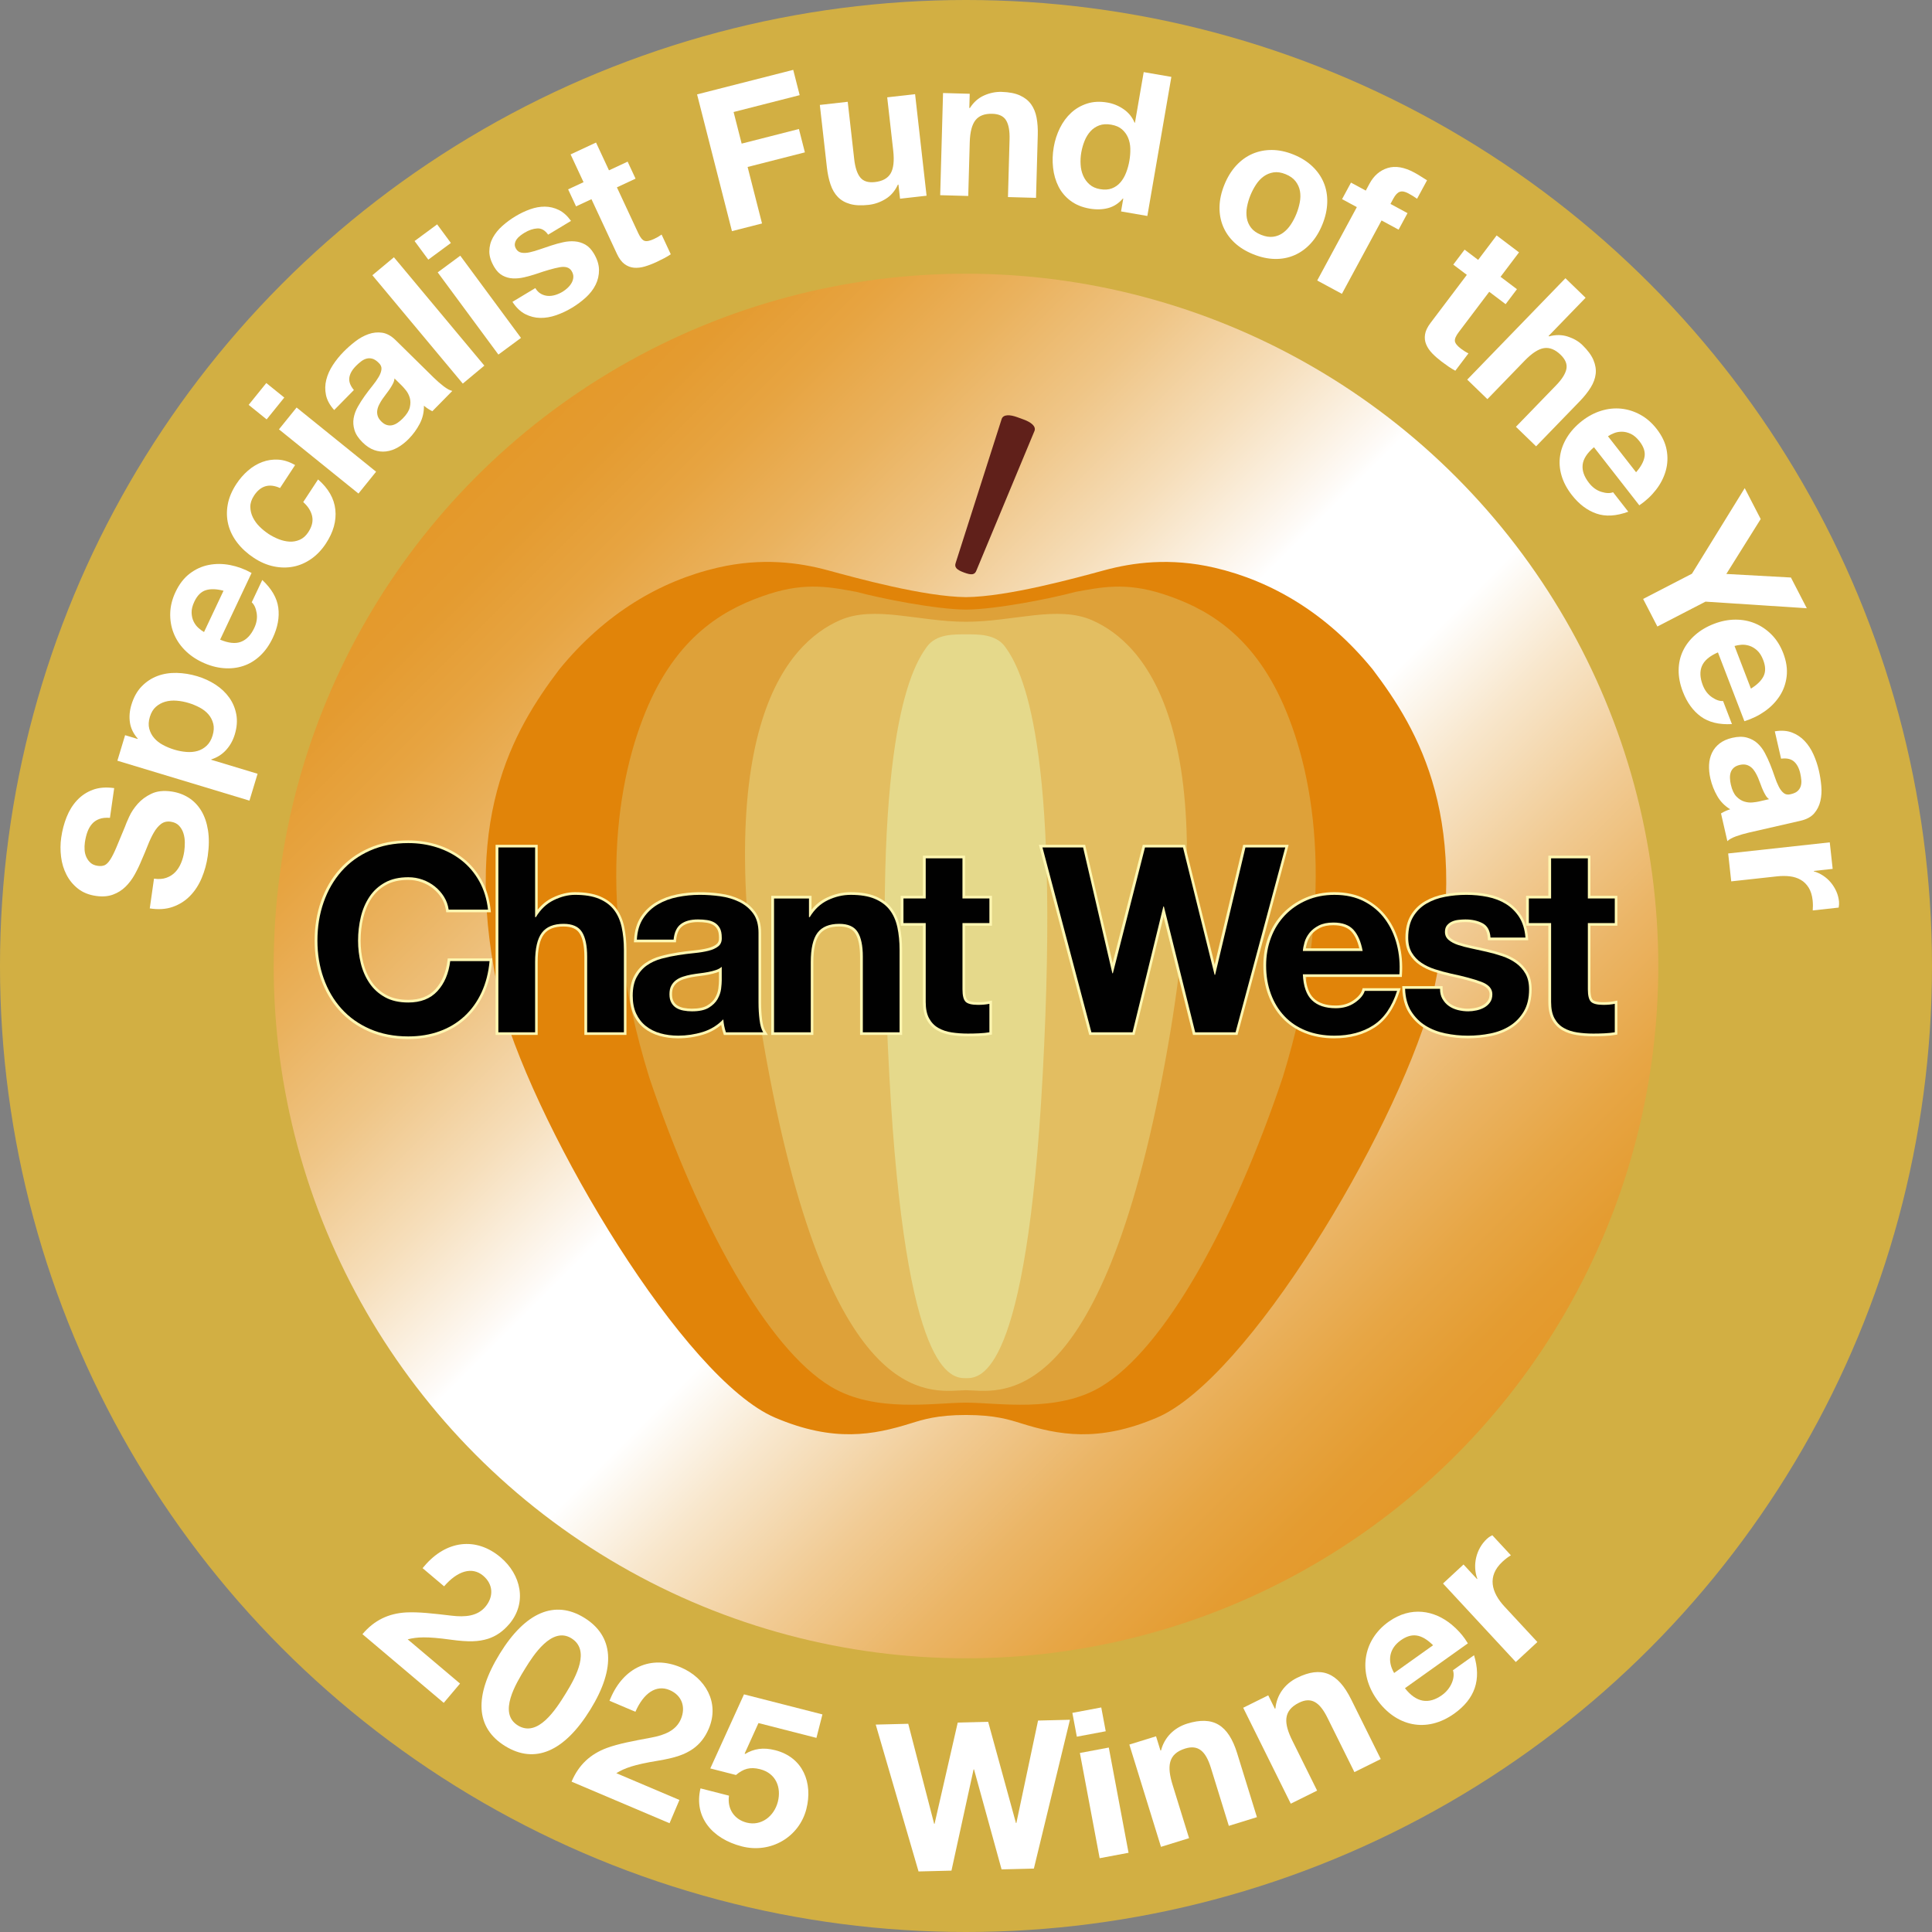 <?xml version="1.0" encoding="UTF-8"?>
<svg id="a" xmlns="http://www.w3.org/2000/svg" width="72.408mm" height="72.408mm" xmlns:xlink="http://www.w3.org/1999/xlink" version="1.1" viewBox="0 0 205.252 205.252">
  <rect x="0" y="0" width="205.252" height="205.252" fill="#808080" stroke="none"/>
  <!-- Generator: Adobe Illustrator 29.7.1, SVG Export Plug-In . SVG Version: 2.1.1 Build 8)  -->
  <defs>
    <style>
      .st0 {
        fill: #010101;
      }

      .st1 {
        fill: #dea139;
      }

      .st2 {
        fill: url(#linear-gradient);
      }

      .st3 {
        fill: #fff;
      }

      .st4 {
        fill: #fff7b2;
      }

      .st5 {
        fill: #60201a;
      }

      .st6 {
        fill: #d2af43;
      }

      .st7 {
        fill: #e5d98b;
      }

      .st8 {
        fill: #e18409;
      }

      .st9 {
        fill: #e3be61;
      }
    </style>
    <linearGradient id="linear-gradient" x1="50.618" y1="154.043" x2="154.631" y2="50.031" gradientTransform="translate(0 204.663) scale(1 -1)" gradientUnits="userSpaceOnUse">
      <stop offset="0" stop-color="#e4992a"/>
      <stop offset=".047" stop-color="#e49b30"/>
      <stop offset=".111" stop-color="#e7a441"/>
      <stop offset=".184" stop-color="#eab25e"/>
      <stop offset=".266" stop-color="#efc586"/>
      <stop offset=".353" stop-color="#f6deba"/>
      <stop offset=".444" stop-color="#fefbf8"/>
      <stop offset=".453" stop-color="#fff"/>
      <stop offset=".568" stop-color="#fff"/>
      <stop offset=".639" stop-color="#f8e7cd"/>
      <stop offset=".732" stop-color="#f1cb94"/>
      <stop offset=".817" stop-color="#ebb566"/>
      <stop offset=".893" stop-color="#e7a645"/>
      <stop offset=".956" stop-color="#e49c31"/>
      <stop offset=".999" stop-color="#e4992a"/>
    </linearGradient>
  </defs>
  <circle class="st6" cx="102.625" cy="102.626" r="102.626"/>
  <circle class="st2" cx="102.625" cy="102.626" r="73.548"/>
  <path class="st8" d="M102.625,63.438c-4.459-.04-11.69-2.041-14.692-2.855-3.033-.822-6.989-1.368-11.707-.272-6.065,1.408-11.949,4.85-16.801,10.796-4.852,6.416-10.753,16.159-6.17,35.564,4.044,14.084,19.446,39.827,29.084,43.935,6.264,2.67,10.486,1.835,14.422.609,1.282-.399,2.803-.89,5.864-.89h0c3.061,0,4.582.491,5.864.891,3.937,1.227,8.158,2.061,14.422-.609,9.637-4.108,25.04-29.851,29.084-43.935,4.583-19.405-1.317-29.148-6.17-35.564-4.852-5.947-10.736-9.388-16.801-10.796-4.718-1.095-8.674-.549-11.707.272-3.002.813-10.233,2.814-14.692,2.854"/>
  <path class="st1" d="M136.369,74.917c-3.384-7.728-8.454-10.403-12.854-11.822-3.97-1.281-6.626-.689-9.224-.221-2.659.714-8.405,1.86-11.666,1.89h0c-3.261-.03-9.008-1.177-11.666-1.891-2.598-.468-5.254-1.059-9.224.221-4.401,1.42-9.47,4.095-12.854,11.822s-5.621,20.998.09,39.532c5.241,15.581,12.534,28.802,19.295,32.864,4.709,2.829,10.951,1.703,14.358,1.703h0c3.408,0,9.65,1.126,14.359-1.703,6.762-4.062,14.055-17.283,19.295-32.864,5.711-18.534,3.474-31.805.09-39.532h.001Z"/>
  <path class="st9" d="M102.625,147.694c3.174,0,13.812,3.151,20.847-33.257,7.158-37.045-1.991-46.139-7.436-48.538-3.684-1.623-8.378.156-13.412.156h0c-5.034,0-9.728-1.78-13.412-.156-5.445,2.4-14.594,11.494-7.436,48.538,7.035,36.408,17.674,33.257,20.847,33.257"/>
  <path class="st5" d="M102.432,60.83h0c-.774-.283-1.077-.549-.899-1.038l4.886-15.292c.179-.489.879-.462,1.653-.179l.685.25c.774.283,1.327.713,1.149,1.202l-6.169,14.824c-.179.489-.531.516-1.305.233Z"/>
  <path class="st7" d="M102.625,146.414c1.534,0,6.421-.115,8.148-32.215,1.897-35.273-2.2-43.032-3.989-45.485-1.003-1.375-2.878-1.32-4.159-1.32h0c-1.281,0-3.156-.055-4.159,1.32-1.789,2.452-5.886,10.212-3.989,45.485,1.727,32.1,6.614,32.216,8.148,32.216"/>
  <path class="st3" d="M17.669,93.256c.372-.131.687-.33.944-.598.257-.267.467-.595.627-.982.162-.387.272-.795.334-1.225.042-.291.062-.606.061-.946s-.05-.665-.147-.976c-.097-.311-.253-.581-.468-.809-.215-.229-.51-.37-.884-.423-.402-.057-.746.024-1.032.245-.287.221-.542.527-.768.919-.226.393-.438.843-.638,1.352s-.414,1.023-.644,1.542c-.218.535-.465,1.051-.741,1.549-.276.499-.603.932-.981,1.303s-.824.65-1.339.838c-.515.188-1.112.234-1.791.138-.762-.109-1.401-.366-1.916-.772-.515-.405-.922-.898-1.221-1.479-.3-.58-.492-1.215-.577-1.906s-.081-1.369.014-2.034c.11-.776.303-1.509.579-2.198.274-.689.646-1.283,1.112-1.782.467-.499,1.025-.869,1.675-1.108.649-.239,1.404-.298,2.263-.176l-.451,3.16c-.447-.035-.828.006-1.142.124-.314.118-.573.297-.776.536-.204.24-.364.525-.482.854-.118.33-.206.695-.263,1.097-.038.263-.047.531-.029.802s.081.524.189.759c.108.235.255.437.444.604.188.168.442.275.761.321.291.042.535.02.73-.065.196-.085.393-.28.592-.584.199-.304.415-.732.65-1.286s.535-1.278.903-2.173c.095-.27.25-.64.466-1.111.215-.471.517-.926.905-1.366.388-.439.874-.798,1.458-1.076.584-.277,1.292-.357,2.124-.238.679.097,1.291.318,1.836.664.544.347.991.81,1.34,1.39.349.58.586,1.271.712,2.074s.117,1.71-.027,2.722c-.116.818-.33,1.597-.641,2.338-.31.74-.722,1.375-1.236,1.902-.513.528-1.127.918-1.842,1.169-.715.252-1.528.306-2.441.162l.45-3.161c.499.071.935.042,1.307-.089h0Z"/>
  <path class="st3" d="M13.292,78.105l1.327.401.012-.041c-.458-.518-.733-1.083-.826-1.697-.092-.613-.042-1.241.153-1.884.247-.817.614-1.475,1.101-1.971.486-.497,1.043-.862,1.669-1.097.627-.235,1.307-.344,2.041-.327s1.469.136,2.206.359c.697.21,1.338.507,1.925.889.586.383,1.07.839,1.45,1.371.381.532.632,1.127.754,1.786.123.659.069,1.37-.162,2.134-.194.643-.504,1.196-.93,1.66-.425.464-.945.793-1.56.987l-.012.041,4.925,1.488-.863,2.854-14.031-4.241.82-2.713h0ZM22.655,76.888c-.092-.372-.26-.7-.503-.986-.243-.285-.553-.529-.931-.731s-.774-.365-1.189-.491c-.416-.125-.837-.206-1.266-.24-.428-.035-.83,0-1.206.106-.375.106-.709.288-.998.543-.29.256-.503.612-.641,1.068-.142.469-.163.891-.063,1.264.099.374.273.704.523.991.249.288.562.533.94.734.378.202.781.368,1.21.498.416.125.837.206,1.266.24s.823,0,1.183-.103c.36-.103.683-.287.968-.552.285-.265.496-.625.634-1.081.141-.469.167-.89.074-1.261h-.001Z"/>
  <path class="st3" d="M25.599,68.185c.583-.22,1.054-.71,1.413-1.469.257-.544.342-1.077.254-1.598-.087-.521-.262-.897-.523-1.129l1.12-2.374c.998.936,1.565,1.915,1.702,2.939.136,1.024-.059,2.093-.584,3.208-.364.772-.816,1.411-1.356,1.914-.539.504-1.139.864-1.797,1.079-.659.216-1.36.292-2.104.227-.744-.064-1.495-.275-2.255-.634-.734-.347-1.361-.79-1.881-1.329-.52-.539-.906-1.139-1.159-1.801-.253-.661-.368-1.361-.344-2.101.024-.739.212-1.482.564-2.229.394-.836.899-1.488,1.515-1.956.615-.468,1.289-.773,2.022-.915s1.489-.137,2.269.014c.78.152,1.538.432,2.273.84l-3.342,7.084c.892.375,1.629.452,2.213.231h0ZM21.871,62.7c-.506.156-.916.562-1.227,1.221-.203.431-.299.823-.288,1.176.012.354.084.667.219.939.135.272.306.5.514.683.208.184.403.326.587.428l2.07-4.388c-.744-.196-1.369-.216-1.875-.06h0Z"/>
  <path class="st3" d="M26.979,52.667c-.261.398-.389.791-.385,1.179.005.389.095.762.27,1.12.176.358.413.685.712.981.3.297.619.557.958.78.328.215.685.399,1.07.552.385.152.768.24,1.146.262.379.022.744-.043,1.096-.197.353-.154.655-.424.909-.81.392-.597.527-1.166.404-1.707-.122-.541-.438-1.036-.945-1.487l1.578-2.405c1.098.955,1.709,2.026,1.835,3.213.125,1.187-.208,2.384-1,3.589-.445.679-.968,1.227-1.569,1.645s-1.236.692-1.908.82c-.67.13-1.363.119-2.077-.031-.713-.15-1.409-.448-2.088-.894-.702-.461-1.288-.992-1.756-1.592-.468-.601-.792-1.244-.969-1.93s-.201-1.396-.07-2.131c.13-.735.438-1.471.921-2.208.354-.538.763-1.01,1.23-1.416.467-.405.973-.709,1.517-.914.545-.204,1.111-.289,1.699-.254.589.034,1.187.226,1.795.575l-1.602,2.441c-1.149-.52-2.073-.248-2.772.818h.001Z"/>
  <path class="st3" d="M28.328,44.557l-1.911-1.544,1.874-2.32,1.911,1.543-1.874,2.32h0ZM31.509,43.293l8.446,6.821-1.873,2.32-8.447-6.82,1.874-2.32h0Z"/>
  <path class="st3" d="M35.505,43.563c-.469-.521-.761-1.053-.874-1.597s-.103-1.083.032-1.619.368-1.058.7-1.565.71-.976,1.132-1.405c.383-.389.798-.756,1.246-1.102.448-.345.914-.604,1.397-.775.484-.172.971-.224,1.461-.153s.971.337,1.44.798l4.026,3.962c.35.344.704.653,1.062.928.359.274.667.44.925.497l-2.121,2.155c-.159-.078-.313-.166-.462-.263s-.294-.206-.433-.324c.015.683-.133,1.323-.445,1.919-.312.596-.703,1.134-1.175,1.613-.363.369-.747.669-1.151.9-.404.231-.818.373-1.244.426-.425.053-.849.004-1.271-.146s-.833-.421-1.231-.815c-.439-.432-.725-.865-.857-1.3-.132-.434-.163-.857-.092-1.269.071-.412.218-.816.443-1.214.224-.397.469-.781.733-1.149s.534-.722.808-1.061c.274-.338.5-.657.675-.956.176-.298.275-.574.298-.827.023-.252-.081-.482-.31-.688-.229-.226-.449-.367-.657-.425s-.412-.061-.609-.01c-.198.051-.39.146-.577.287s-.374.305-.56.494c-.413.419-.647.837-.703,1.253-.056.417.106.851.486,1.303l-2.092,2.125v.003ZM41.908,40.2c-.008.168-.056.342-.144.521s-.193.36-.315.544c-.122.185-.257.372-.404.561-.147.189-.289.384-.426.583-.127.188-.242.385-.344.589-.103.204-.167.405-.196.603-.028.198-.012.396.049.594s.191.394.391.59c.19.187.384.31.583.367.198.058.394.063.586.018.193-.046.383-.134.57-.265.187-.13.364-.279.531-.449.413-.419.662-.812.748-1.179s.086-.701,0-1.002c-.087-.301-.218-.562-.393-.784-.175-.221-.323-.391-.442-.508l-.793-.781v-.002Z"/>
  <path class="st3" d="M41.85,27.331l9.606,11.512-2.29,1.911-9.606-11.513,2.29-1.91h0Z"/>
  <path class="st3" d="M45.502,27.585l-1.459-1.977,2.399-1.771,1.459,1.977-2.399,1.771ZM48.899,27.165l6.449,8.734-2.399,1.771-6.449-8.734,2.399-1.771Z"/>
  <path class="st3" d="M57.467,31.215c.233.129.478.202.733.22.256.018.519-.014.789-.095s.531-.197.783-.349c.18-.108.356-.243.529-.404s.313-.335.42-.523c.108-.188.171-.388.188-.603s-.042-.437-.179-.665c-.231-.384-.659-.518-1.284-.403s-1.452.351-2.479.707c-.422.14-.845.259-1.267.358s-.828.139-1.215.119-.75-.12-1.088-.302c-.337-.18-.629-.475-.874-.883-.361-.6-.54-1.162-.537-1.687.003-.524.129-1.013.379-1.466s.588-.869,1.015-1.248c.425-.378.89-.72,1.394-1.022.504-.304,1.021-.549,1.553-.738.532-.189,1.052-.282,1.561-.278s1,.121,1.474.351.907.619,1.301,1.165l-2.429,1.462c-.332-.47-.719-.691-1.159-.663s-.889.179-1.344.454c-.144.087-.294.19-.451.309-.158.119-.287.25-.389.393-.102.144-.167.301-.194.472-.028.172.017.354.132.545.137.228.333.363.588.406.254.043.544.028.868-.044s.682-.177,1.073-.314c.391-.138.792-.272,1.202-.405.423-.14.847-.256,1.273-.349.426-.093.836-.124,1.231-.091.395.032.765.145,1.11.337.345.193.647.505.907.937.368.612.553,1.198.557,1.76.003.562-.118,1.088-.362,1.578s-.59.939-1.039,1.348-.937.772-1.464,1.089c-.54.325-1.1.589-1.681.792-.581.202-1.148.298-1.701.288-.554-.01-1.083-.144-1.59-.403s-.96-.692-1.359-1.302l2.429-1.462c.166.276.365.479.599.608h-.003Z"/>
  <path class="st3" d="M66.678,17.172l.842,1.809-1.98.922,2.27,4.873c.213.457.431.726.654.807s.563.016,1.02-.197c.152-.071.295-.145.429-.223.134-.078.258-.158.374-.243l.975,2.094c-.21.145-.453.288-.726.431s-.543.276-.81.4c-.419.195-.829.351-1.23.469-.401.117-.783.16-1.145.128s-.697-.162-1.004-.39-.576-.588-.806-1.083l-2.704-5.806-1.637.763-.843-1.809,1.637-.762-1.375-2.951,2.703-1.259,1.375,2.951,1.98-.922v-.002Z"/>
  <path class="st3" d="M84.271,7.423l.685,2.686-7.02,1.791.856,3.357,6.084-1.552.633,2.482-6.084,1.552,1.531,6.002-3.195.815-3.706-14.529,10.215-2.605h.001Z"/>
  <path class="st3" d="M95.62,21.112l-.17-1.502-.062.007c-.305.668-.741,1.175-1.307,1.521-.567.346-1.164.554-1.79.625-.793.089-1.455.059-1.986-.093-.532-.151-.964-.401-1.3-.751-.336-.349-.594-.792-.773-1.329-.181-.536-.309-1.138-.384-1.806l-.75-6.636,2.963-.335.688,6.093c.101.891.315,1.539.643,1.946s.847.57,1.556.49c.807-.091,1.364-.397,1.671-.918.307-.521.399-1.331.275-2.43l-.639-5.655,2.963-.335,1.219,10.788-2.817.318v.002Z"/>
  <path class="st3" d="M103.021,9.961l-.042,1.512h.062c.395-.618.896-1.062,1.509-1.333.609-.27,1.229-.396,1.857-.379.799.022,1.449.149,1.955.38.504.232.898.543,1.181.937s.477.868.582,1.424c.103.556.146,1.17.126,1.841l-.186,6.676-2.98-.083.169-6.129c.026-.896-.095-1.568-.364-2.017-.267-.448-.757-.682-1.47-.702-.812-.023-1.407.202-1.784.675s-.582,1.262-.612,2.367l-.159,5.689-2.98-.083.302-10.853,2.834.079h0Z"/>
  <path class="st3" d="M119.294,21.088c-.445.52-.97.859-1.572,1.018s-1.256.177-1.96.056c-.8-.138-1.476-.415-2.029-.83-.554-.416-.981-.922-1.282-1.521-.302-.599-.494-1.26-.574-1.985-.081-.724-.057-1.459.072-2.204.123-.717.344-1.393.658-2.028.315-.634.715-1.173,1.196-1.616.48-.442,1.045-.768,1.691-.976.647-.208,1.364-.244,2.149-.108.635.11,1.215.348,1.741.716s.91.843,1.15,1.424l.041.007.93-5.38,2.938.507-2.552,14.776-2.794-.482.236-1.366-.041-.007h.002ZM120.083,15.779c-.013-.421-.093-.804-.239-1.149-.146-.345-.361-.641-.646-.889s-.667-.414-1.15-.497c-.482-.083-.906-.057-1.271.079-.364.137-.675.345-.929.628-.255.283-.463.62-.623,1.011-.159.392-.277.808-.354,1.25-.072.414-.095.836-.069,1.267.024.431.115.827.273,1.188s.382.67.672.926.663.423,1.117.502c.482.083.902.057,1.262-.081.356-.137.66-.352.909-.642s.45-.636.604-1.036c.155-.4.271-.82.346-1.261.076-.441.109-.873.097-1.294v-.002Z"/>
  <path class="st3" d="M131.327,17.594c.511-.556,1.087-.973,1.729-1.25.64-.277,1.329-.414,2.067-.41.738.003,1.504.166,2.295.485.792.319,1.458.736,1.999,1.249.54.512.944,1.091,1.213,1.735s.393,1.344.375,2.099c-.019.755-.189,1.535-.515,2.34-.325.806-.742,1.482-1.251,2.032s-1.083.963-1.724,1.24c-.64.277-1.332.41-2.074.396-.742-.013-1.509-.179-2.301-.499s-1.456-.732-1.993-1.235c-.536-.503-.938-1.078-1.207-1.722-.268-.644-.395-1.34-.379-2.089.016-.749.186-1.525.512-2.33.324-.805.743-1.485,1.254-2.042h0ZM132.479,21.977c-.077.415-.083.812-.018,1.193s.217.726.455,1.033.591.556,1.059.745c.467.188.896.256,1.288.203s.742-.194,1.054-.423c.312-.229.583-.519.815-.871.233-.351.431-.728.593-1.13.163-.402.284-.814.363-1.235s.085-.818.018-1.193-.223-.72-.465-1.037c-.242-.316-.597-.569-1.064-.758s-.895-.252-1.282-.19c-.388.063-.735.205-1.044.428s-.581.513-.815.871c-.235.358-.435.739-.597,1.141-.163.402-.282.811-.359,1.225v-.002Z"/>
  <path class="st3" d="M142.579,21.156l.948-1.756,1.57.849.399-.74c.459-.85,1.1-1.402,1.922-1.659.822-.256,1.77-.095,2.841.484.234.126.463.262.688.407.224.145.443.284.659.415l-1.058,1.959c-.288-.203-.599-.395-.932-.574-.357-.193-.658-.248-.901-.165-.244.083-.472.322-.685.716l-.309.573,1.81.978-.947,1.755-1.811-.978-4.212,7.797-2.623-1.417,4.21-7.797-1.57-.848h.001Z"/>
  <path class="st3" d="M161.158,30.722l-1.203,1.592-1.742-1.316-3.241,4.289c-.304.402-.439.721-.406.956s.249.505.651.809c.135.102.267.193.398.274.131.082.261.154.39.216l-1.393,1.843c-.227-.118-.467-.265-.721-.439-.255-.175-.499-.35-.732-.527-.369-.279-.699-.568-.991-.867-.291-.3-.508-.617-.648-.952-.143-.335-.185-.691-.127-1.069.057-.378.251-.785.58-1.22l3.861-5.11-1.441-1.089,1.203-1.592,1.44,1.089,1.963-2.597,2.379,1.798-1.963,2.597,1.743,1.316h0Z"/>
  <path class="st3" d="M168.449,31.635l-3.931,4.058.046.043c.709-.189,1.375-.182,1.997.021s1.135.499,1.537.889c.572.555.968,1.088,1.184,1.6s.296,1.008.239,1.489-.235.961-.534,1.442c-.3.48-.683.961-1.15,1.444l-4.646,4.796-2.142-2.075,4.266-4.404c.624-.643.988-1.221,1.095-1.733.104-.512-.098-1.016-.611-1.513-.583-.564-1.174-.8-1.771-.707-.598.094-1.28.538-2.05,1.332l-3.96,4.088-2.142-2.075,10.433-10.77,2.142,2.075h-.002Z"/>
  <path class="st3" d="M168.137,49.383c-.067.62.158,1.261.676,1.924.37.474.807.79,1.312.947s.919.17,1.244.041l1.616,2.069c-1.285.47-2.415.536-3.391.196-.976-.34-1.843-.995-2.601-1.966-.526-.674-.892-1.364-1.099-2.073-.208-.709-.259-1.406-.154-2.091.104-.686.353-1.345.745-1.98.393-.635.92-1.211,1.581-1.728.64-.499,1.318-.86,2.034-1.081.715-.221,1.425-.296,2.129-.225.704.072,1.382.285,2.03.64.65.354,1.229.856,1.738,1.507.567.729.923,1.473,1.063,2.234.141.76.109,1.5-.094,2.218s-.547,1.391-1.034,2.019c-.486.628-1.077,1.179-1.774,1.652l-4.819-6.174c-.736.627-1.138,1.251-1.203,1.872h.001ZM174.713,48.524c.089-.522-.09-1.071-.538-1.645-.293-.375-.601-.637-.921-.787-.321-.149-.633-.225-.937-.228-.304-.002-.586.048-.842.151-.258.103-.473.213-.647.332l2.986,3.823c.509-.575.81-1.125.898-1.647h.001Z"/>
  <path class="st3" d="M185.356,51.859l1.697,3.283-3.651,5.834,6.862.378,1.687,3.265-10.763-.702-5.112,2.642-1.514-2.929,5.187-2.68,5.607-9.092h0Z"/>
  <path class="st3" d="M180.812,70.748c-.244.573-.216,1.252.086,2.037.216.562.541.991.979,1.289.437.297.83.431,1.179.402l.942,2.45c-1.366.076-2.467-.192-3.301-.801-.835-.609-1.473-1.489-1.914-2.639-.307-.797-.456-1.565-.447-2.303s.163-1.42.463-2.044c.299-.625.729-1.185,1.29-1.678s1.232-.89,2.017-1.191c.758-.291,1.512-.438,2.261-.441.748-.003,1.449.132,2.102.406.652.274,1.238.675,1.757,1.204.519.528.925,1.178,1.222,1.949.331.862.453,1.678.366,2.446s-.332,1.467-.736,2.094c-.403.627-.93,1.171-1.578,1.63s-1.374.813-2.179,1.062l-2.811-7.311c-.886.386-1.452.865-1.696,1.439h-.002ZM187.353,71.844c.238-.474.227-1.051-.035-1.73-.17-.444-.388-.785-.651-1.021s-.54-.4-.83-.491-.573-.125-.849-.102c-.276.024-.515.067-.715.129l1.74,4.528c.655-.402,1.102-.839,1.34-1.313Z"/>
  <path class="st3" d="M188.553,77.696c.691-.115,1.297-.074,1.816.123.52.197.969.496,1.348.898.379.401.693.878.942,1.432.249.553.439,1.123.574,1.71.123.532.208,1.08.258,1.643.051.563.018,1.095-.098,1.595-.115.5-.334.938-.657,1.314-.324.375-.807.637-1.447.784l-5.507,1.261c-.478.11-.929.242-1.353.396-.425.154-.729.325-.917.512l-.675-2.948c.151-.092.309-.175.472-.249.162-.073.331-.137.505-.191-.584-.355-1.044-.824-1.378-1.408-.335-.584-.578-1.203-.728-1.858-.115-.505-.162-.99-.14-1.455.023-.465.127-.891.311-1.278.185-.387.453-.718.808-.993.354-.275.803-.475,1.349-.6.601-.137,1.119-.145,1.557-.022.438.122.811.324,1.119.605.308.281.569.624.784,1.027s.406.815.574,1.237c.168.421.321.838.46,1.252.137.413.284.774.441,1.083s.336.541.537.696c.2.155.449.191.746.109.314-.072.552-.18.712-.324.161-.145.272-.314.336-.508.063-.194.086-.407.068-.641-.017-.233-.055-.479-.114-.738-.132-.573-.358-.995-.678-1.267-.321-.271-.774-.369-1.359-.292l-.667-2.907v.002ZM187.941,84.903c-.138-.098-.258-.232-.36-.402-.104-.17-.2-.356-.29-.558-.09-.203-.175-.416-.255-.643-.081-.226-.168-.45-.262-.672-.091-.209-.194-.411-.312-.607s-.251-.359-.403-.49c-.152-.13-.328-.223-.526-.277-.2-.055-.436-.051-.709.011-.259.06-.467.157-.622.293s-.266.298-.33.485c-.064.187-.093.395-.083.623.008.228.039.457.093.689.131.573.328.994.591,1.265.263.27.545.449.846.539.3.089.591.12.871.091.281-.029.503-.062.667-.099l1.085-.249h0Z"/>
  <path class="st3" d="M194.698,92.308l-2.004.219.005.042c.349.102.68.256.99.462.312.205.585.45.82.734.234.284.427.594.577.929.149.335.245.691.285,1.068.021.194.01.414-.033.658l-2.756.302c.013-.143.019-.312.019-.509s-.011-.387-.03-.567c-.06-.543-.2-.992-.423-1.348-.222-.356-.501-.632-.84-.827-.338-.195-.722-.319-1.149-.371-.429-.052-.886-.051-1.373.002l-4.863.532-.325-2.964,10.793-1.181.308,2.818h-.001Z"/>
  <path class="st4" d="M43.364,110.392c-1.537,0-2.939-.271-4.169-.807-1.232-.536-2.288-1.286-3.137-2.229-.847-.939-1.504-2.059-1.954-3.326-.449-1.26-.677-2.638-.677-4.095,0-1.493.228-2.898.676-4.178.449-1.284,1.106-2.422,1.953-3.381.849-.962,1.905-1.726,3.137-2.271,1.232-.546,2.636-.822,4.17-.822,1.105,0,2.166.162,3.154.481.989.319,1.888.793,2.672,1.407.786.616,1.444,1.389,1.956,2.298.511.909.837,1.963.97,3.132l.036.315h-4.743l-.036-.241c-.067-.455-.221-.877-.456-1.253-.238-.383-.541-.725-.9-1.017-.359-.29-.771-.52-1.224-.682-.455-.162-.937-.245-1.431-.245-.918,0-1.705.178-2.337.529-.636.351-1.158.829-1.552,1.421-.401.602-.697,1.297-.881,2.067-.187.783-.281,1.603-.281,2.438,0,.797.094,1.584.281,2.338.184.745.479,1.422.88,2.012.396.585.918,1.06,1.553,1.41.632.351,1.418.528,2.337.528,1.25,0,2.193-.366,2.885-1.118.698-.759,1.132-1.778,1.289-3.033l.031-.248h4.74l-.028.309c-.111,1.254-.406,2.404-.876,3.421-.473,1.021-1.106,1.902-1.88,2.619-.775.719-1.696,1.275-2.735,1.653-1.036.376-2.188.566-3.425.566l.002.002ZM43.364,89.85c-1.455,0-2.781.261-3.941.773-1.157.512-2.146,1.228-2.941,2.128-.797.904-1.417,1.979-1.842,3.193-.428,1.219-.644,2.562-.644,3.99,0,1.392.216,2.706.644,3.905.425,1.196,1.044,2.252,1.841,3.137.794.883,1.784,1.585,2.942,2.089s2.484.76,3.942.76c1.17,0,2.257-.18,3.231-.533.968-.352,1.824-.868,2.543-1.536.72-.666,1.309-1.488,1.751-2.441.404-.873.671-1.855.795-2.925h-3.619c-.197,1.262-.667,2.304-1.399,3.099-.793.863-1.905,1.301-3.302,1.301-1.017,0-1.896-.201-2.612-.599-.713-.395-1.302-.929-1.748-1.588-.438-.646-.761-1.384-.961-2.193-.197-.8-.297-1.632-.297-2.475,0-.879.1-1.743.297-2.568.2-.837.523-1.594.961-2.251.445-.668,1.034-1.207,1.749-1.603.717-.398,1.596-.6,2.612-.6.56,0,1.105.094,1.622.278.513.184.98.444,1.39.774.408.332.752.721,1.024,1.156.233.376.398.788.491,1.229h3.621c-.144-.968-.432-1.842-.86-2.604-.475-.843-1.084-1.56-1.812-2.128-.732-.573-1.572-1.016-2.498-1.315-.931-.301-1.934-.454-2.979-.454h-.001Z"/>
  <path class="st4" d="M66.555,109.952h-4.472v-8.312c0-1.113-.17-1.945-.506-2.475-.313-.495-.874-.735-1.713-.735-.979,0-1.66.273-2.083.836-.438.579-.659,1.571-.659,2.95v7.736h-4.472v-20.201h4.472v6.896c.444-.551.97-.978,1.572-1.272.807-.393,1.607-.592,2.379-.592,1.079,0,1.982.151,2.682.449.712.303,1.283.729,1.695,1.271.409.536.699,1.193.863,1.955.159.742.24,1.572.24,2.466v9.028h.002ZM62.651,109.386h3.337v-8.462c0-.854-.076-1.644-.227-2.347-.146-.679-.402-1.262-.76-1.73-.352-.461-.845-.829-1.466-1.093-.63-.269-1.458-.404-2.46-.404-.686,0-1.402.181-2.131.535-.716.351-1.315.92-1.778,1.692l-.083.138h-.527v-7.397h-3.337v19.068h3.337v-7.17c0-1.525.253-2.603.773-3.292.53-.704,1.383-1.061,2.536-1.061,1.035,0,1.772.336,2.191.998.4.63.595,1.539.595,2.778v7.746h0Z"/>
  <path class="st4" d="M72.046,110.31c-.7,0-1.364-.087-1.974-.259-.621-.174-1.172-.45-1.639-.819-.472-.374-.847-.853-1.112-1.423-.264-.567-.398-1.246-.398-2.018,0-.852.155-1.568.461-2.129.302-.558.702-1.012,1.187-1.349.476-.329,1.023-.579,1.628-.742.588-.158,1.185-.285,1.776-.378.574-.09,1.162-.164,1.749-.222.554-.054,1.049-.135,1.472-.24.396-.099.71-.242.934-.425.185-.152.268-.378.254-.689,0-.385-.058-.676-.17-.879-.114-.205-.261-.359-.449-.473-.196-.117-.43-.197-.695-.238-.29-.043-.604-.065-.933-.065-.704,0-1.257.147-1.644.438-.372.279-.594.767-.659,1.45l-.024.256h-4.463l.018-.3c.058-.963.305-1.777.735-2.422.424-.639.974-1.158,1.632-1.545.648-.381,1.385-.656,2.191-.818,1.512-.301,3.044-.3,4.618-.085.759.105,1.463.313,2.093.618.643.312,1.178.752,1.59,1.309.42.571.633,1.327.633,2.245v7.397c0,.632.036,1.24.108,1.808.067.542.183.947.344,1.205l.272.434h-4.676l-.065-.192c-.079-.233-.142-.472-.188-.71-.011-.057-.021-.113-.031-.17-.561.472-1.2.818-1.905,1.033-.868.263-1.765.396-2.667.396h-.003ZM74.135,97.395c.356,0,.699.023,1.018.071.339.053.642.157.901.312.272.164.492.394.653.684.162.292.242.665.242,1.142.022.482-.133.87-.461,1.14-.288.237-.677.418-1.156.538-.45.111-.973.197-1.554.254-.576.057-1.154.13-1.716.218-.571.089-1.149.212-1.716.364-.542.147-1.031.369-1.453.661-.411.286-.751.674-1.012,1.153-.26.478-.392,1.103-.392,1.858,0,.688.116,1.286.344,1.778.229.489.548.899.95,1.217.408.323.893.565,1.441.72,1.293.363,2.887.301,4.323-.136.793-.241,1.493-.67,2.08-1.273l.437-.45.049.625c.018.228.048.449.092.668.03.151.066.3.109.446h3.306c-.099-.274-.171-.606-.22-1.003-.075-.59-.113-1.222-.113-1.877v-7.397c0-.795-.175-1.437-.522-1.908-.356-.482-.821-.864-1.38-1.136-.576-.278-1.223-.469-1.923-.565-1.509-.207-2.979-.21-4.429.079-.743.148-1.421.401-2.015.75-.584.343-1.071.804-1.447,1.371-.33.493-.536,1.111-.616,1.841h3.346c.112-.719.398-1.254.851-1.593.487-.366,1.155-.552,1.984-.552h-.001ZM73.504,107.725c-.33,0-.653-.029-.961-.088-.325-.061-.616-.17-.867-.326-.263-.165-.473-.391-.623-.671-.149-.275-.226-.617-.226-1.014,0-.414.077-.765.227-1.042.147-.274.346-.505.59-.685.233-.172.51-.312.823-.412.298-.097.602-.174.901-.229.32-.057.637-.103.955-.14.304-.036.595-.081.872-.136.271-.052.528-.118.764-.196.209-.069.384-.166.519-.286l.472-.419v2.088c0,.229-.023.528-.071.914-.05.401-.187.802-.405,1.19-.226.4-.574.745-1.035,1.025-.471.287-1.104.426-1.935.426h0ZM76.382,103.228c-.077.036-.159.068-.244.097-.26.086-.541.158-.834.215-.29.057-.595.104-.914.142-.308.037-.614.081-.92.135-.272.051-.552.122-.828.211-.254.082-.477.193-.66.329-.177.13-.321.298-.428.497-.105.195-.158.455-.158.773,0,.301.053.552.158.744.105.197.244.347.424.46.189.118.416.202.671.25.274.052.562.078.856.078.714,0,1.266-.116,1.64-.344.377-.229.659-.505.836-.819.182-.324.295-.654.336-.981.044-.357.066-.643.066-.845v-.941h0Z"/>
  <path class="st4" d="M95.842,109.952h-4.472v-8.312c0-1.113-.17-1.945-.506-2.475-.313-.495-.874-.735-1.713-.735-.979,0-1.66.273-2.083.836-.438.579-.659,1.571-.659,2.95v7.736h-4.472v-14.783h4.279v1.481c.448-.554.984-.981,1.602-1.276.824-.393,1.68-.591,2.542-.591,1.079,0,1.982.151,2.682.449.712.303,1.283.729,1.695,1.271.409.536.699,1.193.863,1.955.159.742.24,1.572.24,2.466v9.028h.002ZM91.938,109.386h3.337v-8.462c0-.854-.076-1.644-.227-2.347-.146-.679-.402-1.262-.76-1.73-.352-.461-.845-.829-1.466-1.093-.63-.269-1.458-.404-2.46-.404-.777,0-1.551.181-2.298.536-.733.351-1.34.92-1.803,1.691l-.083.138h-.527v-1.979h-3.145v13.65h3.337v-7.17c0-1.525.253-2.603.773-3.292.53-.704,1.383-1.061,2.536-1.061,1.035,0,1.772.336,2.191.998.4.63.595,1.539.595,2.778v7.746h0Z"/>
  <path class="st4" d="M102.819,110.09c-.613,0-1.205-.043-1.762-.127-.573-.088-1.088-.262-1.529-.517-.457-.264-.821-.644-1.083-1.128-.26-.479-.392-1.107-.392-1.867v-8.104h-2.366v-3.178h2.366v-4.264h4.471v4.264h2.86v3.178h-2.86v6.757c0,.76.155,1.027.247,1.12.093.092.361.247,1.12.247.211,0,.413-.009.606-.026.191-.018.373-.043.547-.079l.34-.068v3.612l-.237.039c-.336.056-.717.094-1.133.113-.407.019-.807.028-1.195.028ZM96.255,97.78h2.365v8.671c0,.664.109,1.202.323,1.598.215.396.499.693.868.907.38.219.828.369,1.332.446.87.132,1.833.14,2.846.093.297-.014.575-.037.829-.07v-2.446c-.088.012-.177.021-.268.03-.211.02-.431.028-.659.028-.744,0-1.241-.135-1.521-.412-.278-.278-.413-.776-.413-1.521v-7.323h2.86v-2.045h-2.86v-4.264h-3.338v4.264h-2.365v2.045h0Z"/>
  <path class="st4" d="M131.472,109.952h-4.729l-3.131-12.578-3.08,12.578h-4.812l-.057-.211-5.292-19.99h4.912l2.921,12.563,3.205-12.563h4.484l3.156,12.725,3.026-12.725h4.829l-.097.356-5.336,19.845h.001ZM127.186,109.386h3.851l5.128-19.068h-3.642l-3.218,13.529h-.445l-.108-.215-3.302-13.314h-3.6l-3.41,13.365h-.446l-.105-.219-3.057-13.146h-3.725l5.048,19.068h3.932l3.272-13.365h.444l.109.215,3.273,13.15h.001Z"/>
  <path class="st4" d="M141.759,110.31c-1.149,0-2.202-.187-3.13-.556-.934-.371-1.735-.908-2.384-1.596-.647-.686-1.153-1.514-1.503-2.461-.35-.941-.526-1.993-.526-3.124,0-1.094.182-2.126.541-3.069.359-.948.879-1.78,1.545-2.475.664-.694,1.468-1.248,2.389-1.646.92-.398,1.952-.601,3.068-.601,1.251,0,2.358.246,3.293.733.934.485,1.712,1.147,2.312,1.968.596.812,1.032,1.752,1.297,2.792.264,1.032.358,2.126.284,3.251l-.018.265h-10.222c.086,1.033.374,1.794.858,2.263.529.514,1.314.773,2.333.773.725,0,1.355-.183,1.874-.542.51-.354.824-.723.934-1.098l.061-.203h4.039l-.12.37c-.569,1.763-1.46,3.044-2.646,3.809-1.177.76-2.616,1.146-4.278,1.146h-.001ZM141.759,95.35c-1.038,0-1.995.187-2.844.554-.851.368-1.592.879-2.204,1.519-.613.639-1.092,1.407-1.425,2.283-.334.879-.504,1.844-.504,2.868,0,1.063.165,2.049.491,2.927.324.876.789,1.64,1.384,2.27.592.627,1.325,1.117,2.181,1.457.861.343,1.844.517,2.921.517,1.552,0,2.888-.355,3.971-1.056.991-.639,1.76-1.692,2.287-3.136h-2.842c-.184.427-.547.829-1.082,1.201-.614.426-1.354.642-2.196.642-1.171,0-2.089-.313-2.728-.932-.637-.617-.99-1.607-1.049-2.941l-.013-.296h10.285c.041-.972-.054-1.916-.281-2.809-.247-.97-.652-1.844-1.205-2.598-.549-.749-1.261-1.354-2.116-1.801-.853-.443-1.873-.669-3.031-.669h0ZM145.097,101.317h-6.996l.02-.303c.021-.293.084-.628.189-.994.11-.381.303-.747.572-1.088.274-.343.639-.632,1.084-.859.451-.231,1.018-.348,1.683-.348,1.03,0,1.818.29,2.341.861h0c.5.552.852,1.357,1.044,2.396l.062.335h0ZM138.722,100.751h5.686c-.18-.77-.461-1.368-.836-1.781h0c-.411-.449-1.058-.678-1.923-.678-.574,0-1.054.097-1.425.286-.373.19-.675.429-.897.707-.224.282-.383.583-.472.893-.06.204-.104.396-.133.573h0Z"/>
  <path class="st4" d="M155.949,110.31c-.84,0-1.674-.085-2.479-.254-.818-.171-1.558-.461-2.196-.861-.647-.407-1.187-.95-1.603-1.616-.419-.672-.65-1.52-.688-2.519l-.011-.294h4.289v.283c0,.369.075.688.224.944h0c.153.269.347.481.591.652.244.172.532.301.855.384.568.145,1.17.185,1.852.038.271-.057.522-.149.746-.273.209-.115.386-.272.525-.467.13-.18.195-.415.195-.701,0-.169,0-.684-.985-1.054-.76-.287-1.842-.579-3.218-.868-.588-.134-1.156-.288-1.692-.462-.563-.181-1.073-.424-1.515-.722-.456-.308-.827-.698-1.104-1.163-.281-.472-.424-1.053-.424-1.726,0-.965.194-1.772.577-2.403.381-.624.891-1.125,1.517-1.486.612-.354,1.309-.605,2.068-.748,1.507-.281,3.131-.283,4.606.014.754.154,1.437.416,2.029.778.603.37,1.108.867,1.506,1.476.4.616.643,1.396.719,2.319l.025.307h-4.284l-.02-.263c-.047-.652-.276-1.076-.7-1.296-.621-.322-1.371-.436-2.368-.327-.226.023-.434.077-.618.157-.172.075-.313.18-.433.321-.103.121-.154.295-.154.519,0,.268.091.471.286.637.228.195.533.357.909.483.404.135.87.256,1.384.362.534.11,1.077.23,1.63.358.57.13,1.14.29,1.69.476.564.191,1.074.449,1.518.767.453.325.822.734,1.099,1.218.28.49.422,1.097.422,1.804,0,.982-.203,1.822-.603,2.496-.397.669-.924,1.215-1.563,1.621-.632.402-1.363.688-2.173.85-.794.159-1.612.239-2.434.239h.003ZM149.568,105.332c.063.771.26,1.424.585,1.945.37.593.849,1.076,1.423,1.437.582.364,1.259.63,2.011.787,1.519.316,3.153.321,4.686.013.741-.147,1.407-.407,1.979-.771.564-.358,1.029-.84,1.38-1.432.348-.585.524-1.327.524-2.207,0-.607-.117-1.119-.348-1.522-.235-.412-.551-.761-.937-1.038-.397-.284-.858-.517-1.369-.69-.532-.18-1.083-.334-1.636-.46-.549-.128-1.088-.246-1.617-.356-.536-.11-1.023-.237-1.449-.38-.446-.148-.815-.348-1.098-.59-.321-.273-.484-.633-.484-1.067,0-.361.097-.659.288-.885.173-.206.389-.366.639-.475.237-.104.501-.172.784-.202,1.129-.121,1.968.015,2.69.388.54.281.867.783.976,1.496h3.144c-.092-.694-.292-1.281-.596-1.75-.352-.538-.798-.976-1.327-1.302-.536-.327-1.157-.565-1.847-.706-1.403-.283-2.954-.278-4.389-.013-.697.131-1.333.36-1.89.682-.542.314-.984.748-1.315,1.291-.328.54-.495,1.249-.495,2.108,0,.569.116,1.053.345,1.436.233.393.547.723.933.982.397.269.859.488,1.372.653.521.168,1.072.318,1.64.447,1.399.294,2.51.595,3.296.891.897.338,1.353.871,1.353,1.585,0,.407-.102.755-.302,1.032-.188.263-.428.476-.71.632-.273.151-.578.264-.904.332-.765.164-1.457.124-2.109-.044-.391-.1-.74-.258-1.041-.468-.309-.218-.563-.498-.757-.834h0c-.157-.273-.253-.59-.286-.944h-3.142Z"/>
  <path class="st4" d="M169.259,110.09c-.613,0-1.205-.043-1.762-.127-.573-.088-1.088-.262-1.529-.517-.457-.264-.821-.644-1.083-1.128-.26-.479-.392-1.107-.392-1.867v-8.104h-2.365v-3.178h2.365v-4.264h4.471v4.264h2.86v3.178h-2.86v6.757c0,.76.155,1.027.247,1.12.093.092.361.247,1.12.247.211,0,.413-.009.606-.026.191-.018.373-.043.547-.079l.34-.068v3.612l-.237.039c-.336.056-.717.094-1.133.113-.407.019-.807.028-1.195.028ZM162.694,97.78h2.365v8.671c0,.664.109,1.202.323,1.598.215.396.499.693.868.907.38.219.828.369,1.332.446.871.132,1.833.14,2.846.093.297-.014.575-.037.829-.07v-2.446c-.088.012-.177.021-.268.03-.211.02-.431.028-.659.028-.744,0-1.241-.135-1.521-.412-.278-.278-.413-.776-.413-1.521v-7.323h2.86v-2.045h-2.86v-4.264h-3.338v4.264h-2.365v2.045h0Z"/>
  <path class="st0" d="M47.17,95.272c-.257-.412-.577-.774-.962-1.086-.386-.312-.821-.554-1.307-.729-.486-.174-.994-.261-1.526-.261-.972,0-1.797.188-2.475.564-.679.376-1.229.88-1.65,1.512-.422.633-.729,1.353-.921,2.159s-.289,1.641-.289,2.502c0,.825.097,1.627.289,2.406s.499,1.48.921,2.103c.422.624.972,1.124,1.65,1.499.678.376,1.503.563,2.475.563,1.32,0,2.352-.402,3.094-1.21.743-.807,1.196-1.87,1.361-3.189h4.18c-.109,1.229-.394,2.337-.852,3.327-.459.99-1.063,1.834-1.815,2.53-.752.697-1.632,1.229-2.64,1.595-1.009.366-2.118.55-3.328.55-1.503,0-2.855-.261-4.056-.783s-2.214-1.242-3.039-2.159c-.825-.916-1.458-1.993-1.897-3.231-.44-1.237-.66-2.571-.66-4,0-1.467.22-2.828.66-4.084.439-1.255,1.072-2.351,1.897-3.286s1.838-1.668,3.039-2.2c1.2-.531,2.553-.797,4.056-.797,1.082,0,2.104.156,3.066.468s1.824.766,2.585,1.361c.761.596,1.389,1.334,1.884,2.214s.807,1.889.936,3.025h-4.181c-.073-.495-.238-.949-.495-1.361v-.002Z"/>
  <path class="st0" d="M56.85,90.034v7.397h.083c.495-.825,1.127-1.425,1.897-1.801.77-.375,1.521-.564,2.255-.564,1.045,0,1.901.142,2.571.426.669.285,1.196.679,1.581,1.183.385.504.655,1.118.812,1.842.155.725.233,1.526.233,2.406v8.745h-3.904v-8.03c0-1.173-.184-2.049-.551-2.626-.366-.578-1.018-.866-1.952-.866-1.063,0-1.834.316-2.31.949-.478.632-.716,1.673-.716,3.121v7.453h-3.904v-19.635h3.905Z"/>
  <path class="st0" d="M67.657,99.824c.055-.917.284-1.677.688-2.282.402-.605.916-1.091,1.54-1.458.623-.367,1.324-.628,2.104-.784s1.562-.234,2.352-.234c.715,0,1.438.051,2.172.151.733.101,1.402.298,2.008.591.604.293,1.1.701,1.485,1.224.385.522.577,1.215.577,2.076v7.397c0,.643.036,1.256.11,1.843.072.587.201,1.027.385,1.32h-3.96c-.074-.221-.134-.444-.179-.674-.046-.229-.078-.463-.097-.701-.623.642-1.356,1.091-2.2,1.348-.843.256-1.705.385-2.585.385-.678,0-1.311-.083-1.897-.248s-1.1-.421-1.54-.77c-.439-.348-.783-.788-1.031-1.32-.247-.531-.371-1.164-.371-1.897,0-.807.142-1.471.427-1.993.283-.522.65-.939,1.1-1.251.449-.312.963-.545,1.54-.701s1.159-.279,1.746-.371,1.164-.165,1.732-.22,1.072-.138,1.513-.248.788-.27,1.045-.481.376-.518.357-.921c0-.421-.068-.756-.206-1.004s-.321-.44-.55-.578c-.229-.137-.495-.229-.798-.275-.303-.045-.628-.069-.977-.069-.77,0-1.375.165-1.814.495-.44.33-.697.88-.771,1.65h-3.905ZM76.677,102.711c-.165.147-.371.261-.618.344-.248.083-.514.151-.798.206s-.582.101-.894.138-.624.083-.936.138c-.293.055-.582.128-.866.22s-.531.215-.742.372c-.211.155-.381.353-.509.591-.129.238-.192.541-.192.907,0,.349.063.643.192.88.128.239.303.427.522.564.22.137.477.233.77.288.294.056.596.083.908.083.77,0,1.365-.128,1.787-.385s.733-.564.936-.922c.201-.357.325-.719.371-1.086.045-.366.068-.66.068-.88v-1.458h.001Z"/>
  <path class="st0" d="M85.944,95.452v1.98h.083c.495-.825,1.137-1.425,1.925-1.801.788-.375,1.595-.564,2.42-.564,1.045,0,1.901.142,2.571.426.669.285,1.196.679,1.581,1.183.385.504.655,1.118.812,1.842.155.725.233,1.526.233,2.406v8.745h-3.904v-8.03c0-1.173-.184-2.049-.551-2.626-.366-.578-1.018-.866-1.952-.866-1.063,0-1.834.316-2.31.949-.478.632-.716,1.673-.716,3.121v7.453h-3.904v-14.217h3.712,0Z"/>
  <path class="st0" d="M105.112,95.452v2.612h-2.86v7.04c0,.66.11,1.101.33,1.32.221.22.66.33,1.32.33.22,0,.431-.009.633-.027.201-.019.394-.046.577-.083v3.025c-.33.055-.697.091-1.1.109-.403.019-.798.028-1.183.028-.605,0-1.179-.042-1.719-.124-.541-.083-1.018-.243-1.431-.481-.412-.238-.737-.577-.976-1.018-.238-.439-.357-1.018-.357-1.732v-8.387h-2.365v-2.612h2.365v-4.263h3.904v4.263h2.862Z"/>
  <path class="st0" d="M126.975,109.669l-3.327-13.365h-.056l-3.272,13.365h-4.372l-5.198-19.635h4.318l3.107,13.365h.055l3.41-13.365h4.042l3.355,13.53h.055l3.218-13.53h4.235l-5.28,19.635h-4.29,0Z"/>
  <path class="st0" d="M139.377,106.259c.587.568,1.43.853,2.53.853.788,0,1.466-.197,2.035-.592.567-.394.916-.811,1.045-1.251h3.438c-.551,1.705-1.394,2.925-2.53,3.657-1.137.734-2.512,1.101-4.125,1.101-1.118,0-2.127-.179-3.025-.536s-1.659-.866-2.282-1.526-1.105-1.448-1.443-2.365c-.34-.916-.509-1.925-.509-3.025,0-1.063.174-2.053.522-2.97s.843-1.709,1.484-2.379c.642-.669,1.407-1.196,2.297-1.581.889-.385,1.874-.578,2.956-.578,1.21,0,2.264.234,3.162.701.898.468,1.637,1.096,2.214,1.884.578.789.994,1.687,1.251,2.695s.349,2.062.275,3.162h-10.258c.056,1.265.376,2.182.963,2.75ZM143.791,98.779c-.468-.513-1.179-.77-2.132-.77-.623,0-1.141.106-1.554.316-.412.211-.742.472-.99.784-.247.312-.422.642-.522.99s-.16.66-.179.935h6.353c-.184-.99-.509-1.742-.976-2.255h0Z"/>
  <path class="st0" d="M153.251,106.135c.174.303.398.55.674.743.274.192.591.334.948.426s.729.138,1.114.138c.274,0,.563-.032.866-.097.302-.063.577-.165.825-.303.247-.137.453-.32.618-.55.165-.229.248-.518.248-.866,0-.586-.391-1.026-1.169-1.319-.779-.294-1.866-.587-3.259-.88-.568-.128-1.123-.279-1.664-.454-.541-.174-1.022-.403-1.443-.688-.422-.284-.762-.642-1.018-1.072-.257-.431-.385-.958-.385-1.582,0-.917.179-1.668.536-2.255.357-.586.829-1.049,1.416-1.389s1.246-.578,1.979-.715,1.485-.206,2.256-.206,1.517.074,2.241.22c.724.147,1.37.394,1.938.742.568.349,1.04.812,1.416,1.389.376.578.601,1.307.674,2.187h-3.713c-.055-.751-.339-1.26-.853-1.526-.513-.266-1.118-.399-1.814-.399-.22,0-.459.014-.715.042-.257.027-.491.087-.701.179-.211.092-.39.225-.536.399-.147.174-.221.408-.221.701,0,.349.128.632.386.853.256.22.591.398,1.003.536.413.138.885.261,1.417.371.531.11,1.072.229,1.622.357.568.129,1.123.285,1.664.468.54.184,1.021.426,1.443.729s.761.679,1.018,1.128.385,1.003.385,1.663c0,.936-.188,1.719-.563,2.352s-.866,1.142-1.472,1.526c-.604.385-1.297.655-2.076.811s-1.572.234-2.378.234c-.825,0-1.633-.083-2.421-.248s-1.489-.439-2.104-.824c-.614-.386-1.118-.895-1.513-1.526-.395-.633-.609-1.426-.646-2.379h3.712c0,.422.087.783.262,1.086l.003-.002Z"/>
  <path class="st0" d="M171.552,95.452v2.612h-2.86v7.04c0,.66.11,1.101.33,1.32.221.22.66.33,1.32.33.22,0,.431-.009.633-.027.201-.019.394-.046.577-.083v3.025c-.33.055-.697.091-1.1.109-.403.019-.798.028-1.183.028-.605,0-1.179-.042-1.719-.124-.541-.083-1.018-.243-1.431-.481-.412-.238-.737-.577-.976-1.018-.238-.439-.357-1.018-.357-1.732v-8.387h-2.365v-2.612h2.365v-4.263h3.904v4.263h2.862Z"/>
  <path class="st3" d="M54.102,172.536c-.668.789-1.406,1.287-2.242,1.561-1.019.32-2.061.361-3.972.1-2.526-.35-3.583-.292-4.576-.037l5.561,4.699-1.731,2.05-8.636-7.298c1.263-1.495,2.781-2.2,4.63-2.309,1.352-.066,2.817.107,4.836.344,1.467.174,2.752.05,3.589-.941.894-1.059.861-2.383-.23-3.305-1.177-.994-2.729-.521-4.151,1.128l-2.285-1.931.186-.218c2.301-2.722,5.48-3.145,8.102-.93,2.167,1.831,2.853,4.802.922,7.087h-.003Z"/>
  <path class="st3" d="M62.73,181.602c-2.781,4.513-5.92,5.835-9.067,3.896-3.128-1.927-3.352-5.295-.559-9.826,2.723-4.421,5.851-5.723,8.96-3.807,3.127,1.927,3.401,5.299.666,9.737ZM55.013,183.306c2.116,1.305,4.019-1.657,5.103-3.418,1.132-1.835,2.602-4.598.58-5.844-2.08-1.281-4.066,1.86-4.887,3.19-1.004,1.629-2.912,4.768-.796,6.071h0Z"/>
  <path class="st3" d="M75.306,183.636c-.403.952-.962,1.647-1.679,2.155-.88.607-1.862.955-3.766,1.27-2.518.414-3.511.782-4.384,1.319l6.704,2.845-1.049,2.471-10.41-4.417c.766-1.803,2.006-2.926,3.74-3.576,1.272-.463,2.726-.731,4.723-1.103,1.452-.269,2.644-.767,3.149-1.962.542-1.274.119-2.53-1.197-3.089-1.417-.601-2.761.31-3.632,2.307l-2.754-1.169.111-.264c1.393-3.281,4.305-4.626,7.465-3.285,2.611,1.108,4.146,3.744,2.978,6.498h.001Z"/>
  <path class="st3" d="M87.374,182.136l-.638,2.493-6.158-1.574-1.464,3.234.032.054c.937-.555,1.914-.736,3.214-.403,2.962.758,4.014,3.479,3.306,6.249-.758,2.962-3.761,4.759-6.851,3.969-3.175-.812-5.12-3.148-4.395-6.164l3.026.774c-.2,1.401.557,2.526,1.878,2.864,1.535.393,2.917-.662,3.314-2.218.382-1.491-.181-3.021-1.886-3.456-1.065-.273-1.781-.047-2.563.615l-2.729-.697,3.58-7.871,8.332,2.131h.002Z"/>
  <path class="st3" d="M96.491,183.133l2.752,10.627h.043l2.462-10.758,3.232-.081,2.953,10.755h.044l2.304-10.887,3.388-.084-3.832,15.81-3.431.086-2.928-10.624h-.045l-2.351,10.756-3.498.087-4.547-15.601,3.453-.086h.001Z"/>
  <path class="st3" d="M116.996,181.396l.475,2.53-3.07.576-.475-2.529,3.07-.577ZM117.796,185.656l2.099,11.18-3.07.576-2.1-11.179,3.071-.577Z"/>
  <path class="st3" d="M131.44,186.284l2.094,6.768-2.985.923-1.904-6.158c-.553-1.786-1.345-2.485-2.731-2.056-1.85.572-1.935,1.934-1.337,3.867l1.748,5.654-2.984.923-3.361-10.866,2.838-.878.469,1.514.062-.02c.357-1.377,1.375-2.406,2.782-2.842,2.754-.851,4.368.123,5.311,3.171h-.002Z"/>
  <path class="st3" d="M143.541,180.53l3.148,6.348-2.8,1.388-2.864-5.775c-.83-1.676-1.724-2.24-3.025-1.595-1.734.86-1.6,2.219-.701,4.032l2.629,5.303-2.799,1.388-5.054-10.19,2.661-1.32.703,1.419.061-.028c.132-1.417.973-2.595,2.293-3.25,2.582-1.279,4.331-.576,5.748,2.282v-.002Z"/>
  <path class="st3" d="M154.24,172.612c.595.494,1.059,1.029,1.377,1.478l.327.497-6.686,4.764c1.209,1.543,2.534,1.734,3.932.738.968-.689,1.433-1.858,1.169-2.645l2.241-1.597c.795,2.596.106,4.626-2.114,6.21-2.94,2.094-6.176,1.347-8.206-1.503-1.992-2.796-1.551-6.272,1.245-8.265,2.365-1.686,4.859-1.22,6.715.322h0ZM152.25,174.787c-1.247-1.219-2.266-1.358-3.448-.516-1.2.855-1.453,2.171-.692,3.466l4.141-2.95h-.001Z"/>
  <path class="st3" d="M158.54,163.101l1.975,2.13c-.271.161-.575.383-.897.683-1.662,1.54-1.167,3.272.224,4.772l3.487,3.759-2.293,2.124-7.733-8.341,2.179-2.02,1.436,1.549.032-.03c-.536-1.452-.129-3.181,1.018-4.242.225-.21.432-.312.574-.384h-.002Z"/>
</svg>